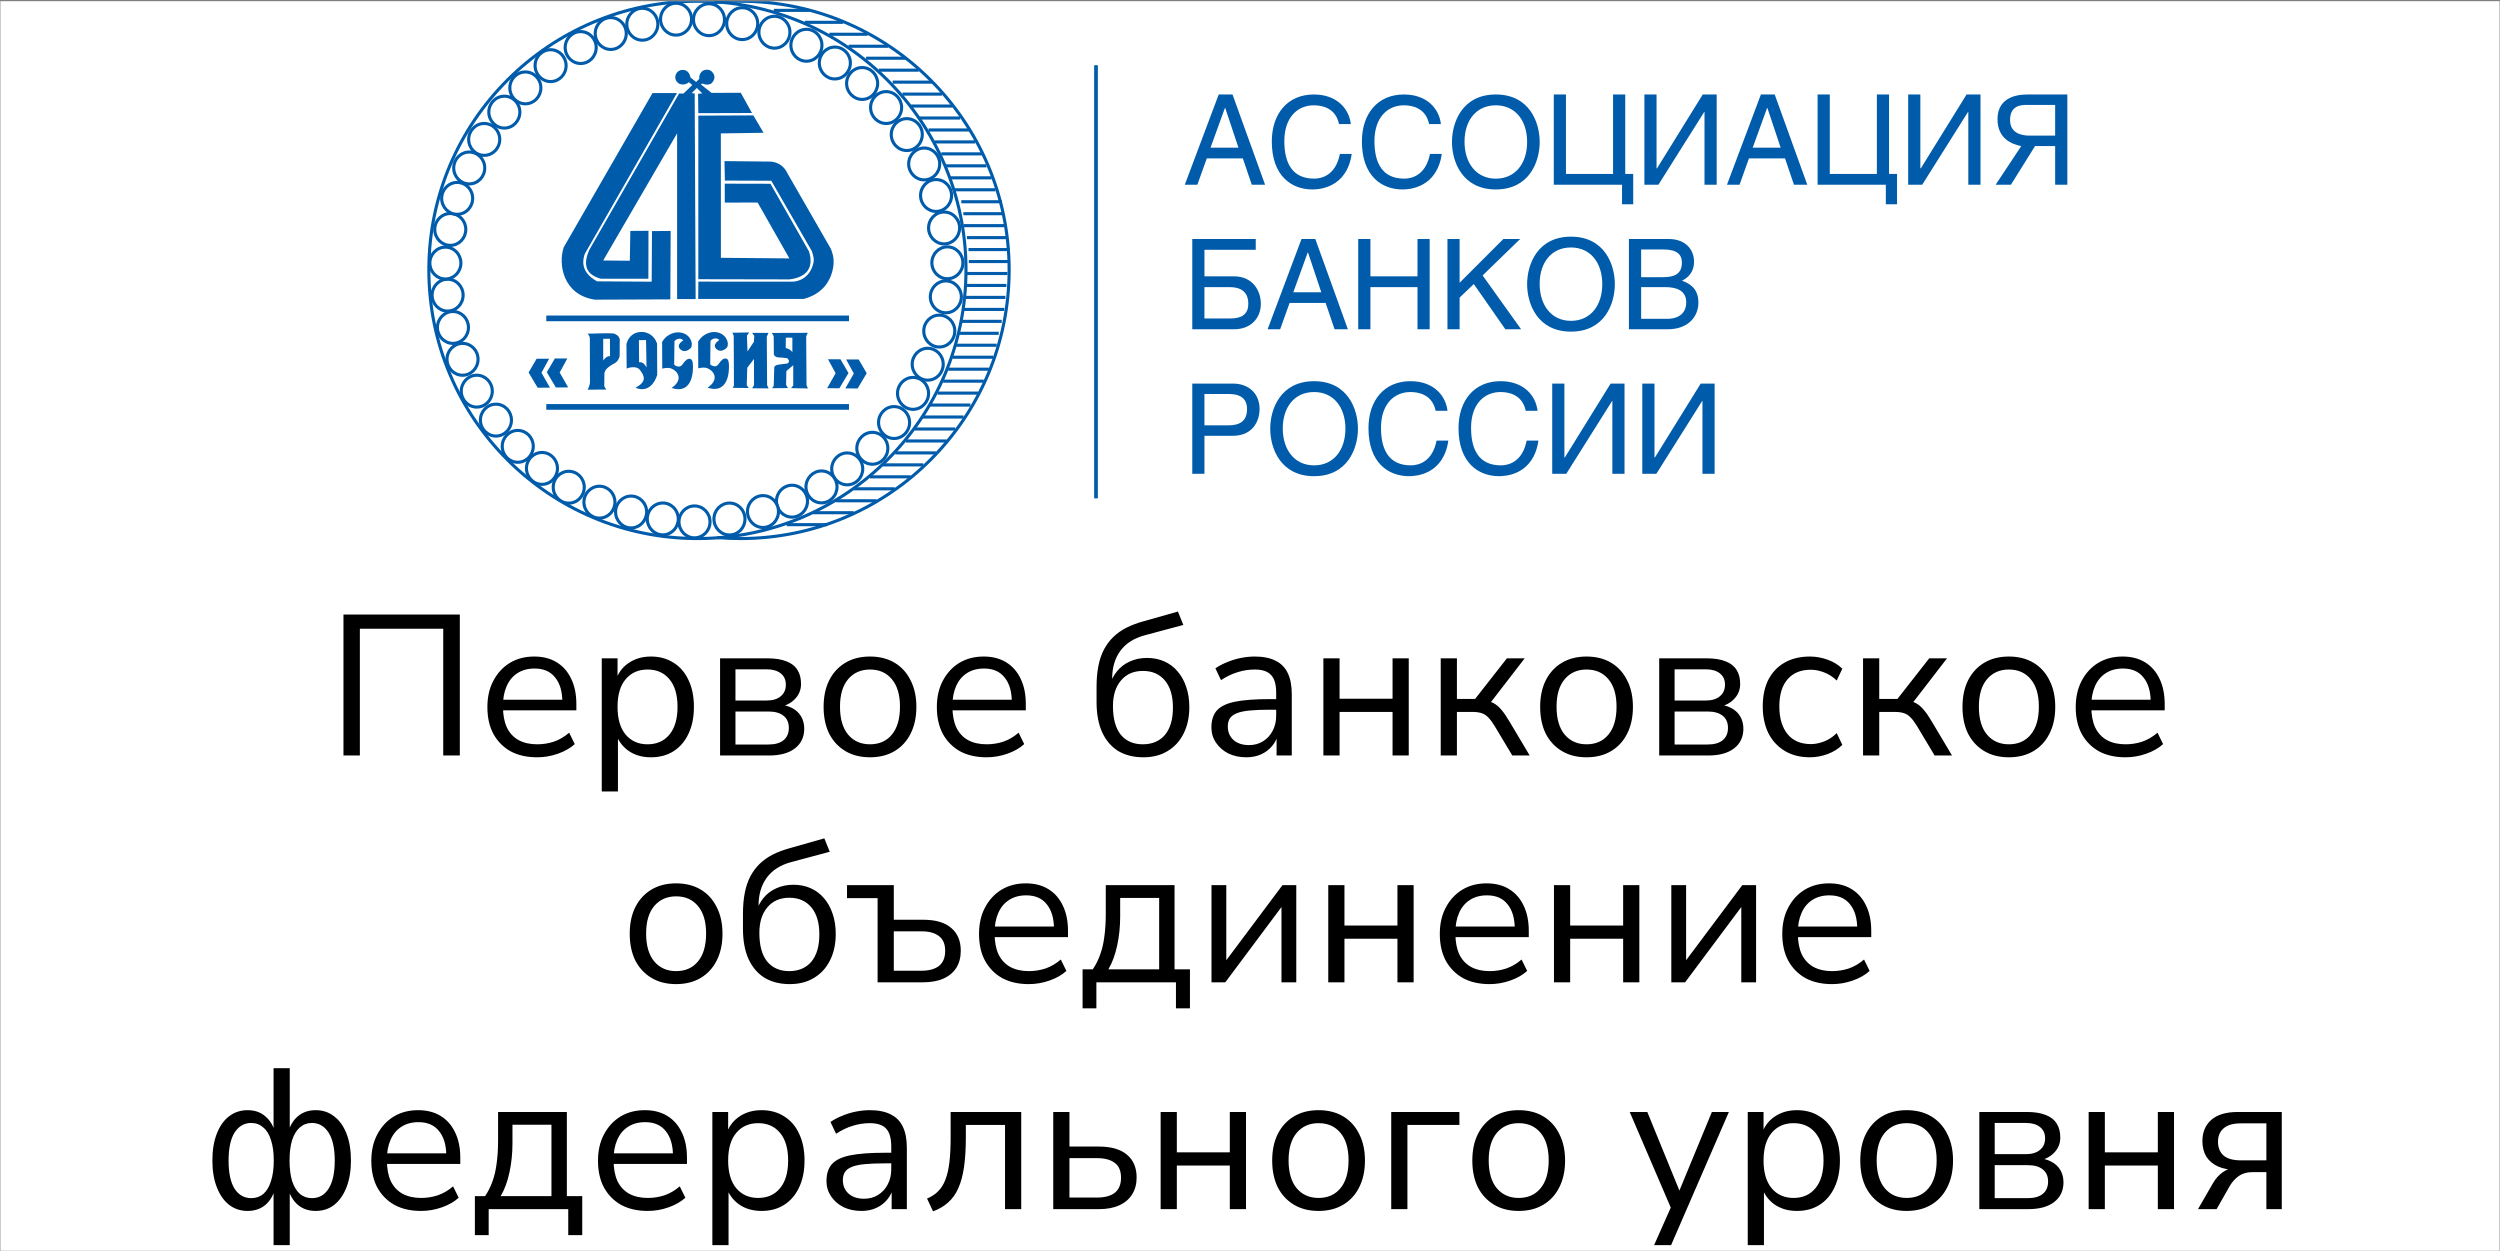 <?xml version="1.0" encoding="UTF-8"?> <svg xmlns="http://www.w3.org/2000/svg" width="1003" height="502" viewBox="0 0 1003 502" fill="none"><rect x="0" y="0" width="1003" height="502" fill="#808080" stroke="none"/><g clip-path="url(#clip0_4975_19660)"><rect width="1002.67" height="501.333" transform="translate(0.16 0.493)" fill="white"></rect><path d="M315.63 210.497H331.94M326.171 205.702H342.486M335.367 200.909H351.685M342.646 196.109H358.957M349.033 191.306H365.346M354.11 186.508H370.423M359.193 181.705H375.503M363.48 176.92H379.804M366.945 172.114H383.247M370.282 167.311H386.592M373.027 162.508H389.337M376.155 157.713H392.484M378.392 152.923H394.702M380.431 148.12H396.752M382.166 143.32H398.476M383.567 138.508H399.877M384.387 133.722H400.697M385.566 128.929H401.879M386.633 124.137H402.951M387.07 119.317H403.375M387.447 114.528H403.763M387.884 109.73H404.195M388.688 104.932H405.006M388.561 100.129H404.871M387.941 95.334H404.254M386.592 90.528H402.897M386.494 85.736H402.813M385.669 80.941H401.982M383.079 76.14H399.4M381.528 71.348H397.846M379.448 66.534H395.767M377.656 61.733H393.969M374.971 56.941H391.281M368.997 47.346H385.213M365.541 42.545H382.12M362.093 37.75H377.95M358.148 32.95H374.05M352.647 28.155H368.604M347.48 23.357H363.29M340.472 18.556H356.274M332.755 13.748H348.052M372.544 52.146H388.843M322.874 8.955H338.175M310.479 4.163H324.718" stroke="#005BAA" stroke-width="1.246" stroke-miterlimit="10"></path><path fill-rule="evenodd" clip-rule="evenodd" d="M279.809 0.492C339.278 0.492 387.554 48.788 387.554 108.286C387.554 167.792 339.278 216.065 279.809 216.065C220.333 216.065 172.057 167.8 172.057 108.286C172.054 48.793 220.333 0.492 279.809 0.492Z" fill="white"></path><path d="M279.809 0.492C339.278 0.492 387.554 48.788 387.554 108.286C387.554 167.792 339.278 216.065 279.809 216.065C220.333 216.065 172.057 167.8 172.057 108.286C172.054 48.793 220.333 0.492 279.809 0.492Z" stroke="#005BAA" stroke-width="1.246" stroke-miterlimit="10"></path><path d="M286.699 0.992C290.163 0.66 293.641 0.493 297.12 0.492C356.594 0.492 404.865 48.788 404.865 108.286C404.865 167.792 356.594 216.063 297.12 216.063C293.998 216.071 290.877 215.939 287.766 215.666" stroke="#005BAA" stroke-width="1.246" stroke-miterlimit="10"></path><path fill-rule="evenodd" clip-rule="evenodd" d="M278.617 202.989C282.095 202.989 284.857 205.857 284.857 209.375C284.857 212.894 282.095 215.783 278.617 215.783C275.196 215.783 272.399 212.894 272.399 209.375C272.399 205.857 275.196 202.989 278.617 202.989Z" fill="white"></path><path d="M278.617 202.989C282.095 202.989 284.857 205.857 284.857 209.375C284.857 212.894 282.095 215.783 278.617 215.783C275.196 215.783 272.399 212.894 272.399 209.375C272.399 205.857 275.196 202.989 278.617 202.989Z" stroke="#005BAA" stroke-width="1.246" stroke-miterlimit="10"></path><path fill-rule="evenodd" clip-rule="evenodd" d="M265.915 201.803C269.369 201.803 272.133 204.667 272.133 208.173C272.133 211.713 269.369 214.586 265.915 214.586C262.489 214.586 259.689 211.713 259.689 208.173C259.689 204.67 262.486 201.803 265.915 201.803Z" fill="white"></path><path d="M265.915 201.803C269.369 201.803 272.133 204.667 272.133 208.173C272.133 211.713 269.369 214.586 265.915 214.586C262.489 214.586 259.689 211.713 259.689 208.173C259.689 204.67 262.486 201.803 265.915 201.803Z" stroke="#005BAA" stroke-width="1.246" stroke-miterlimit="10"></path><path fill-rule="evenodd" clip-rule="evenodd" d="M253.192 199.022C256.654 199.022 259.429 201.887 259.429 205.379C259.429 208.919 256.654 211.806 253.192 211.806C249.771 211.806 246.975 208.919 246.975 205.379C246.975 201.887 249.771 199.022 253.192 199.022Z" fill="white"></path><path d="M253.192 199.022C256.654 199.022 259.429 201.887 259.429 205.379C259.429 208.919 256.654 211.806 253.192 211.806C249.771 211.806 246.975 208.919 246.975 205.379C246.975 201.887 249.771 199.022 253.192 199.022Z" stroke="#005BAA" stroke-width="1.246" stroke-miterlimit="10"></path><path fill-rule="evenodd" clip-rule="evenodd" d="M240.491 195.077C243.95 195.077 246.714 197.944 246.714 201.447C246.714 204.988 243.95 207.86 240.491 207.86C237.061 207.86 234.265 204.988 234.265 201.447C234.265 197.944 237.061 195.077 240.491 195.077Z" fill="white"></path><path d="M240.491 195.077C243.95 195.077 246.714 197.944 246.714 201.447C246.714 204.988 243.95 207.86 240.491 207.86C237.061 207.86 234.265 204.988 234.265 201.447C234.265 197.944 237.061 195.077 240.491 195.077Z" stroke="#005BAA" stroke-width="1.246" stroke-miterlimit="10"></path><path fill-rule="evenodd" clip-rule="evenodd" d="M228.18 189.084C231.631 189.084 234.403 191.957 234.403 195.462C234.403 198.989 231.634 201.862 228.18 201.862C224.751 201.862 221.954 198.989 221.954 195.462C221.954 191.954 224.751 189.084 228.18 189.084Z" fill="white"></path><path d="M228.18 189.084C231.631 189.084 234.403 191.957 234.403 195.462C234.403 198.989 231.634 201.862 228.18 201.862C224.751 201.862 221.954 198.989 221.954 195.462C221.954 191.954 224.751 189.084 228.18 189.084Z" stroke="#005BAA" stroke-width="1.246" stroke-miterlimit="10"></path><path fill-rule="evenodd" clip-rule="evenodd" d="M217.441 181.536C220.897 181.536 223.659 184.409 223.659 187.914C223.659 191.433 220.897 194.322 217.441 194.322C214.009 194.322 211.215 191.433 211.215 187.914C211.215 184.406 214.006 181.536 217.441 181.536Z" fill="white"></path><path d="M217.441 181.536C220.897 181.536 223.659 184.409 223.659 187.914C223.659 191.433 220.897 194.322 217.441 194.322C214.009 194.322 211.215 191.433 211.215 187.914C211.215 184.406 214.006 181.536 217.441 181.536Z" stroke="#005BAA" stroke-width="1.246" stroke-miterlimit="10"></path><path fill-rule="evenodd" clip-rule="evenodd" d="M207.722 172.688C211.181 172.688 213.948 175.555 213.948 179.044C213.948 182.584 211.181 185.46 207.722 185.46C204.293 185.46 201.496 182.584 201.496 179.044C201.496 175.555 204.293 172.688 207.722 172.688Z" fill="white"></path><path d="M207.722 172.688C211.181 172.688 213.948 175.555 213.948 179.044C213.948 182.584 211.181 185.46 207.722 185.46C204.293 185.46 201.496 182.584 201.496 179.044C201.496 175.555 204.293 172.688 207.722 172.688Z" stroke="#005BAA" stroke-width="1.246" stroke-miterlimit="10"></path><path fill-rule="evenodd" clip-rule="evenodd" d="M198.966 162.157C202.433 162.157 205.195 165.03 205.195 168.549C205.195 172.06 202.433 174.94 198.966 174.94C195.537 174.94 192.74 172.062 192.74 168.549C192.74 165.03 195.537 162.157 198.966 162.157Z" fill="white"></path><path d="M198.966 162.157C202.433 162.157 205.195 165.03 205.195 168.549C205.195 172.06 202.433 174.94 198.966 174.94C195.537 174.94 192.74 172.062 192.74 168.549C192.74 165.03 195.537 162.157 198.966 162.157Z" stroke="#005BAA" stroke-width="1.246" stroke-miterlimit="10"></path><path fill-rule="evenodd" clip-rule="evenodd" d="M191.283 150.535C194.742 150.535 197.509 153.421 197.509 156.927C197.509 160.454 194.739 163.318 191.283 163.318C187.853 163.318 185.057 160.454 185.057 156.927C185.057 153.424 187.853 150.535 191.283 150.535Z" fill="white"></path><path d="M191.283 150.535C194.742 150.535 197.509 153.421 197.509 156.927C197.509 160.454 194.739 163.318 191.283 163.318C187.853 163.318 185.057 160.454 185.057 156.927C185.057 153.424 187.853 150.535 191.283 150.535Z" stroke="#005BAA" stroke-width="1.246" stroke-miterlimit="10"></path><path fill-rule="evenodd" clip-rule="evenodd" d="M185.568 137.766C189.027 137.766 191.791 140.622 191.791 144.144C191.791 147.668 189.027 150.549 185.568 150.549C182.136 150.549 179.339 147.671 179.339 144.141C179.339 140.622 182.136 137.766 185.568 137.766Z" fill="white"></path><path d="M185.568 137.766C189.027 137.766 191.791 140.622 191.791 144.144C191.791 147.668 189.027 150.549 185.568 150.549C182.136 150.549 179.339 147.671 179.339 144.141C179.339 140.622 182.136 137.766 185.568 137.766Z" stroke="#005BAA" stroke-width="1.246" stroke-miterlimit="10"></path><path fill-rule="evenodd" clip-rule="evenodd" d="M181.717 124.979C185.184 124.979 187.945 127.873 187.945 131.37C187.945 134.903 185.184 137.77 181.717 137.77C178.298 137.77 175.499 134.903 175.499 131.37C175.499 127.867 178.298 124.979 181.717 124.979Z" fill="white"></path><path d="M181.717 124.979C185.184 124.979 187.945 127.873 187.945 131.37C187.945 134.903 185.184 137.77 181.717 137.77C178.298 137.77 175.499 134.903 175.499 131.37C175.499 127.867 178.298 124.979 181.717 124.979Z" stroke="#005BAA" stroke-width="1.246" stroke-miterlimit="10"></path><path fill-rule="evenodd" clip-rule="evenodd" d="M179.572 112.019C183.026 112.019 185.801 114.894 185.801 118.399C185.801 121.924 183.026 124.804 179.572 124.804C176.146 124.804 173.354 121.924 173.354 118.397C173.36 114.894 176.146 112.019 179.572 112.019Z" fill="white"></path><path d="M179.572 112.019C183.026 112.019 185.801 114.894 185.801 118.399C185.801 121.924 183.026 124.804 179.572 124.804C176.146 124.804 173.354 121.924 173.354 118.397C173.36 114.894 176.146 112.019 179.572 112.019Z" stroke="#005BAA" stroke-width="1.246" stroke-miterlimit="10"></path><path fill-rule="evenodd" clip-rule="evenodd" d="M178.683 99.151C182.145 99.151 184.909 102.029 184.909 105.529C184.909 109.059 182.145 111.937 178.683 111.937C175.257 111.937 172.46 109.059 172.46 105.529C172.46 102.032 175.257 99.151 178.683 99.151Z" fill="white"></path><path d="M178.683 99.151C182.145 99.151 184.909 102.029 184.909 105.529C184.909 109.059 182.145 111.937 178.683 111.937C175.257 111.937 172.46 109.059 172.46 105.529C172.46 102.032 175.257 99.151 178.683 99.151Z" stroke="#005BAA" stroke-width="1.246" stroke-miterlimit="10"></path><path fill-rule="evenodd" clip-rule="evenodd" d="M180.65 85.664C184.117 85.664 186.878 88.531 186.878 92.037C186.878 95.569 184.117 98.445 180.65 98.445C177.218 98.445 174.421 95.569 174.421 92.037C174.426 88.531 177.218 85.664 180.65 85.664Z" fill="white"></path><path d="M180.65 85.664C184.117 85.664 186.878 88.531 186.878 92.037C186.878 95.569 184.117 98.445 180.65 98.445C177.218 98.445 174.421 95.569 174.421 92.037C174.426 88.531 177.218 85.664 180.65 85.664Z" stroke="#005BAA" stroke-width="1.246" stroke-miterlimit="10"></path><path fill-rule="evenodd" clip-rule="evenodd" d="M183.418 73.191C186.878 73.191 189.631 76.07 189.631 79.564C189.631 83.094 186.878 85.977 183.418 85.977C179.986 85.977 177.192 83.094 177.192 79.564C177.192 76.067 179.986 73.191 183.418 73.191Z" fill="white"></path><path d="M183.418 73.191C186.878 73.191 189.631 76.07 189.631 79.564C189.631 83.094 186.878 85.977 183.418 85.977C179.986 85.977 177.192 83.094 177.192 79.564C177.192 76.067 179.986 73.191 183.418 73.191Z" stroke="#005BAA" stroke-width="1.246" stroke-miterlimit="10"></path><path fill-rule="evenodd" clip-rule="evenodd" d="M188.26 60.999C191.714 60.999 194.483 63.877 194.483 67.388C194.483 70.915 191.714 73.79 188.26 73.79C184.831 73.79 182.034 70.912 182.034 67.388C182.034 63.877 184.831 60.999 188.26 60.999Z" fill="white"></path><path d="M188.26 60.999C191.714 60.999 194.483 63.877 194.483 67.388C194.483 70.915 191.714 73.79 188.26 73.79C184.831 73.79 182.034 70.912 182.034 67.388C182.034 63.877 184.831 60.999 188.26 60.999Z" stroke="#005BAA" stroke-width="1.246" stroke-miterlimit="10"></path><path fill-rule="evenodd" clip-rule="evenodd" d="M194.261 49.543C197.723 49.543 200.498 52.416 200.498 55.926C200.498 59.459 197.723 62.329 194.264 62.329C190.829 62.329 188.032 59.459 188.032 55.926C188.032 52.416 190.829 49.543 194.264 49.543H194.261Z" fill="white"></path><path d="M194.261 49.543C197.723 49.543 200.498 52.416 200.498 55.926C200.498 59.459 197.723 62.329 194.264 62.329C190.829 62.329 188.032 59.459 188.032 55.926C188.032 52.416 190.829 49.543 194.264 49.543H194.261Z" stroke="#005BAA" stroke-width="1.246" stroke-miterlimit="10"></path><path fill-rule="evenodd" clip-rule="evenodd" d="M202.351 38.592C205.805 38.592 208.569 41.462 208.569 44.972C208.569 48.5 205.805 51.38 202.351 51.38C198.922 51.38 196.117 48.5 196.117 44.972C196.117 41.462 198.922 38.592 202.354 38.592H202.351Z" fill="white"></path><path d="M202.351 38.592C205.805 38.592 208.569 41.462 208.569 44.972C208.569 48.5 205.805 51.38 202.351 51.38C198.922 51.38 196.117 48.5 196.117 44.972C196.117 41.462 198.922 38.592 202.354 38.592H202.351Z" stroke="#005BAA" stroke-width="1.246" stroke-miterlimit="10"></path><path fill-rule="evenodd" clip-rule="evenodd" d="M210.771 28.873C214.23 28.873 216.997 31.751 216.997 35.246C216.997 38.778 214.23 41.654 210.771 41.654C207.339 41.654 204.545 38.778 204.545 35.246C204.545 31.751 207.339 28.873 210.771 28.873Z" fill="white"></path><path d="M210.771 28.873C214.23 28.873 216.997 31.751 216.997 35.246C216.997 38.778 214.23 41.654 210.771 41.654C207.339 41.654 204.545 38.778 204.545 35.246C204.545 31.751 207.339 28.873 210.771 28.873Z" stroke="#005BAA" stroke-width="1.246" stroke-miterlimit="10"></path><path fill-rule="evenodd" clip-rule="evenodd" d="M220.894 19.952C224.353 19.952 227.117 22.819 227.117 26.322C227.117 29.852 224.353 32.724 220.894 32.724C217.464 32.724 214.676 29.852 214.676 26.322C214.676 22.819 217.464 19.952 220.894 19.952Z" fill="white"></path><path d="M220.894 19.952C224.353 19.952 227.117 22.819 227.117 26.322C227.117 29.852 224.353 32.724 220.894 32.724C217.464 32.724 214.676 29.852 214.676 26.322C214.676 22.819 217.464 19.952 220.894 19.952Z" stroke="#005BAA" stroke-width="1.246" stroke-miterlimit="10"></path><path fill-rule="evenodd" clip-rule="evenodd" d="M232.96 12.683C236.427 12.683 239.196 15.561 239.196 19.058C239.196 22.59 236.427 25.471 232.96 25.471C229.539 25.471 226.75 22.593 226.75 19.058C226.75 15.561 229.539 12.683 232.96 12.683Z" fill="white"></path><path d="M232.96 12.683C236.427 12.683 239.196 15.561 239.196 19.058C239.196 22.59 236.427 25.471 232.96 25.471C229.539 25.471 226.75 22.593 226.75 19.058C226.75 15.561 229.539 12.683 232.96 12.683Z" stroke="#005BAA" stroke-width="1.246" stroke-miterlimit="10"></path><path fill-rule="evenodd" clip-rule="evenodd" d="M245.03 7.058C248.483 7.058 251.256 9.928 251.256 13.428C251.256 16.96 248.483 19.835 245.03 19.835C241.598 19.835 238.804 16.96 238.804 13.428C238.804 9.93 241.6 7.058 245.03 7.058Z" fill="white"></path><path d="M245.03 7.058C248.483 7.058 251.256 9.928 251.256 13.428C251.256 16.96 248.483 19.835 245.03 19.835C241.598 19.835 238.804 16.96 238.804 13.428C238.804 9.93 241.6 7.058 245.03 7.058Z" stroke="#005BAA" stroke-width="1.246" stroke-miterlimit="10"></path><path fill-rule="evenodd" clip-rule="evenodd" d="M257.709 3.321C261.166 3.321 263.927 6.194 263.927 9.707C263.927 13.232 261.166 16.115 257.709 16.115C254.277 16.115 251.473 13.232 251.473 9.707C251.473 6.199 254.277 3.321 257.709 3.321Z" fill="white"></path><path d="M257.709 3.321C261.166 3.321 263.927 6.194 263.927 9.707C263.927 13.232 261.166 16.115 257.709 16.115C254.277 16.115 251.473 13.232 251.473 9.707C251.473 6.199 254.277 3.321 257.709 3.321Z" stroke="#005BAA" stroke-width="1.246" stroke-miterlimit="10"></path><path fill-rule="evenodd" clip-rule="evenodd" d="M271.225 1.299C274.692 1.299 277.453 4.177 277.453 7.68C277.453 11.215 274.692 14.082 271.225 14.082C267.803 14.082 265.007 11.215 265.007 7.68C265.01 4.177 267.803 1.299 271.225 1.299Z" fill="white"></path><path d="M271.225 1.299C274.692 1.299 277.453 4.177 277.453 7.68C277.453 11.215 274.692 14.082 271.225 14.082C267.803 14.082 265.007 11.215 265.007 7.68C265.01 4.177 267.803 1.299 271.225 1.299Z" stroke="#005BAA" stroke-width="1.246" stroke-miterlimit="10"></path><path fill-rule="evenodd" clip-rule="evenodd" d="M284.45 1.51C287.912 1.51 290.668 4.382 290.668 7.882C290.668 11.409 287.912 14.296 284.45 14.296C281.013 14.296 278.222 11.409 278.222 7.882C278.222 4.38 281.013 1.51 284.45 1.51Z" fill="white"></path><path d="M284.45 1.51C287.912 1.51 290.668 4.382 290.668 7.882C290.668 11.409 287.912 14.296 284.45 14.296C281.013 14.296 278.222 11.409 278.222 7.882C278.222 4.38 281.013 1.51 284.45 1.51Z" stroke="#005BAA" stroke-width="1.246" stroke-miterlimit="10"></path><path fill-rule="evenodd" clip-rule="evenodd" d="M297.781 3.094C301.24 3.094 303.998 5.958 303.998 9.469C303.998 12.999 301.24 15.879 297.781 15.879C294.349 15.879 291.555 13.001 291.555 9.472C291.56 5.958 294.349 3.091 297.781 3.091V3.094Z" fill="white"></path><path d="M297.781 3.094C301.24 3.094 303.998 5.958 303.998 9.469C303.998 12.999 301.24 15.879 297.781 15.879C294.349 15.879 291.555 13.001 291.555 9.472C291.56 5.958 294.349 3.091 297.781 3.091V3.094Z" stroke="#005BAA" stroke-width="1.246" stroke-miterlimit="10"></path><path fill-rule="evenodd" clip-rule="evenodd" d="M310.706 6.533C314.165 6.533 316.921 9.406 316.921 12.909C316.921 16.441 314.165 19.316 310.703 19.316C307.274 19.316 304.469 16.441 304.469 12.909C304.474 9.406 307.274 6.533 310.706 6.533Z" fill="white"></path><path d="M310.706 6.533C314.165 6.533 316.921 9.406 316.921 12.909C316.921 16.441 314.165 19.316 310.703 19.316C307.274 19.316 304.469 16.441 304.469 12.909C304.474 9.406 307.274 6.533 310.706 6.533Z" stroke="#005BAA" stroke-width="1.246" stroke-miterlimit="10"></path><path fill-rule="evenodd" clip-rule="evenodd" d="M323.539 11.762C326.995 11.762 329.756 14.64 329.756 18.148C329.756 21.675 326.995 24.556 323.539 24.556C320.098 24.556 317.302 21.675 317.302 18.148C317.302 14.64 320.098 11.762 323.539 11.762Z" fill="white"></path><path d="M323.539 11.762C326.995 11.762 329.756 14.64 329.756 18.148C329.756 21.675 326.995 24.556 323.539 24.556C320.098 24.556 317.302 21.675 317.302 18.148C317.302 14.64 320.098 11.762 323.539 11.762Z" stroke="#005BAA" stroke-width="1.246" stroke-miterlimit="10"></path><path fill-rule="evenodd" clip-rule="evenodd" d="M334.93 18.887C338.398 18.887 341.164 21.759 341.164 25.267C341.164 28.794 338.398 31.675 334.93 31.675C331.509 31.675 328.707 28.794 328.707 25.267C328.707 21.759 331.509 18.887 334.93 18.887Z" fill="white"></path><path d="M334.93 18.887C338.398 18.887 341.164 21.759 341.164 25.267C341.164 28.794 338.398 31.675 334.93 31.675C331.509 31.675 328.707 28.794 328.707 25.267C328.707 21.759 331.509 18.887 334.93 18.887Z" stroke="#005BAA" stroke-width="1.246" stroke-miterlimit="10"></path><path fill-rule="evenodd" clip-rule="evenodd" d="M345.895 27.101C349.354 27.101 352.118 29.973 352.118 33.473C352.118 37.003 349.354 39.886 345.895 39.886C342.455 39.886 339.658 37.003 339.658 33.473C339.658 29.971 342.458 27.101 345.895 27.101Z" fill="white"></path><path d="M345.895 27.101C349.354 27.101 352.118 29.973 352.118 33.473C352.118 37.003 349.354 39.886 345.895 39.886C342.455 39.886 339.658 37.003 339.658 33.473C339.658 29.971 342.458 27.101 345.895 27.101Z" stroke="#005BAA" stroke-width="1.246" stroke-miterlimit="10"></path><path fill-rule="evenodd" clip-rule="evenodd" d="M355.517 36.756C358.976 36.756 361.735 39.634 361.735 43.134C361.735 46.661 358.976 49.536 355.517 49.536C352.077 49.536 349.28 46.658 349.28 43.134C349.28 39.631 352.08 36.756 355.517 36.756Z" fill="white"></path><path d="M355.517 36.756C358.976 36.756 361.735 39.634 361.735 43.134C361.735 46.661 358.976 49.536 355.517 49.536C352.077 49.536 349.28 46.658 349.28 43.134C349.28 39.631 352.08 36.756 355.517 36.756Z" stroke="#005BAA" stroke-width="1.246" stroke-miterlimit="10"></path><path fill-rule="evenodd" clip-rule="evenodd" d="M363.797 47.605C367.262 47.605 370.026 50.474 370.026 53.974C370.026 57.51 367.262 60.385 363.797 60.385C360.368 60.385 357.571 57.507 357.571 53.977C357.571 50.474 360.368 47.605 363.797 47.605Z" fill="white"></path><path d="M363.797 47.605C367.262 47.605 370.026 50.474 370.026 53.974C370.026 57.51 367.262 60.385 363.797 60.385C360.368 60.385 357.571 57.507 357.571 53.977C357.571 50.474 360.368 47.605 363.797 47.605Z" stroke="#005BAA" stroke-width="1.246" stroke-miterlimit="10"></path><path fill-rule="evenodd" clip-rule="evenodd" d="M370.776 59.388C374.244 59.388 377.011 62.252 377.011 65.76C377.011 69.293 374.241 72.168 370.776 72.168C367.355 72.168 364.559 69.293 364.559 65.76C364.559 62.252 367.355 59.388 370.776 59.388Z" fill="white"></path><path d="M370.776 59.388C374.244 59.388 377.011 62.252 377.011 65.76C377.011 69.293 374.241 72.168 370.776 72.168C367.355 72.168 364.559 69.293 364.559 65.76C364.559 62.252 367.355 59.388 370.776 59.388Z" stroke="#005BAA" stroke-width="1.246" stroke-miterlimit="10"></path><path fill-rule="evenodd" clip-rule="evenodd" d="M375.555 72.04C379.011 72.04 381.767 74.918 381.767 78.421C381.767 81.951 379.014 84.82 375.552 84.82C372.12 84.82 369.326 81.953 369.326 78.418C369.326 74.915 372.126 72.04 375.555 72.04Z" fill="white"></path><path d="M375.555 72.04C379.011 72.04 381.767 74.918 381.767 78.421C381.767 81.951 379.014 84.82 375.552 84.82C372.12 84.82 369.326 81.953 369.326 78.418C369.326 74.915 372.126 72.04 375.555 72.04Z" stroke="#005BAA" stroke-width="1.246" stroke-miterlimit="10"></path><path fill-rule="evenodd" clip-rule="evenodd" d="M378.777 85.064C382.234 85.064 385.001 87.942 385.001 91.436C385.001 94.971 382.231 97.849 378.777 97.849C375.345 97.849 372.549 94.971 372.549 91.436C372.549 87.939 375.345 85.064 378.777 85.064Z" fill="white"></path><path d="M378.777 85.064C382.234 85.064 385.001 87.942 385.001 91.436C385.001 94.971 382.231 97.849 378.777 97.849C375.345 97.849 372.549 94.971 372.549 91.436C372.549 87.939 375.345 85.064 378.777 85.064Z" stroke="#005BAA" stroke-width="1.246" stroke-miterlimit="10"></path><path fill-rule="evenodd" clip-rule="evenodd" d="M380.085 99.041C383.552 99.041 386.314 101.919 386.314 105.43C386.314 108.949 383.552 111.827 380.085 111.827C376.656 111.827 373.867 108.949 373.867 105.43C373.867 101.916 376.656 99.041 380.085 99.041Z" fill="white"></path><path d="M380.085 99.041C383.552 99.041 386.314 101.919 386.314 105.43C386.314 108.949 383.552 111.827 380.085 111.827C376.656 111.827 373.867 108.949 373.867 105.43C373.867 101.916 376.656 99.041 380.085 99.041Z" stroke="#005BAA" stroke-width="1.246" stroke-miterlimit="10"></path><path fill-rule="evenodd" clip-rule="evenodd" d="M379.465 112.705C382.929 112.705 385.694 115.578 385.694 119.083C385.694 122.607 382.929 125.488 379.465 125.488C376.038 125.488 373.247 122.61 373.247 119.08C373.247 115.578 376.038 112.705 379.465 112.705Z" fill="white"></path><path d="M379.465 112.705C382.929 112.705 385.694 115.578 385.694 119.083C385.694 122.607 382.929 125.488 379.465 125.488C376.038 125.488 373.247 122.61 373.247 119.08C373.247 115.578 376.038 112.705 379.465 112.705Z" stroke="#005BAA" stroke-width="1.246" stroke-miterlimit="10"></path><path fill-rule="evenodd" clip-rule="evenodd" d="M376.838 126.429C380.306 126.429 383.064 129.296 383.064 132.809C383.064 136.334 380.306 139.215 376.838 139.215C373.406 139.215 370.615 136.334 370.615 132.807C370.615 129.296 373.404 126.429 376.838 126.429Z" fill="white"></path><path d="M376.838 126.429C380.306 126.429 383.064 129.296 383.064 132.809C383.064 136.334 380.306 139.215 376.838 139.215C373.406 139.215 370.615 136.334 370.615 132.807C370.615 129.296 373.404 126.429 376.838 126.429Z" stroke="#005BAA" stroke-width="1.246" stroke-miterlimit="10"></path><path fill-rule="evenodd" clip-rule="evenodd" d="M372.187 139.734C375.657 139.734 378.421 142.621 378.421 146.126C378.421 149.653 375.657 152.518 372.187 152.518C368.765 152.518 365.969 149.653 365.969 146.126C365.969 142.618 368.765 139.734 372.187 139.734Z" fill="white"></path><path d="M372.187 139.734C375.657 139.734 378.421 142.621 378.421 146.126C378.421 149.653 375.657 152.518 372.187 152.518C368.765 152.518 365.969 149.653 365.969 146.126C365.969 142.618 368.765 139.734 372.187 139.734Z" stroke="#005BAA" stroke-width="1.246" stroke-miterlimit="10"></path><path fill-rule="evenodd" clip-rule="evenodd" d="M366.303 151.425C369.776 151.425 372.542 154.3 372.542 157.806C372.542 161.33 369.773 164.224 366.303 164.224C362.876 164.224 360.085 161.33 360.085 157.803C360.085 154.3 362.876 151.425 366.303 151.425Z" fill="white"></path><path d="M366.303 151.425C369.776 151.425 372.542 154.3 372.542 157.806C372.542 161.33 369.773 164.224 366.303 164.224C362.876 164.224 360.085 161.33 360.085 157.803C360.085 154.3 362.876 151.425 366.303 151.425Z" stroke="#005BAA" stroke-width="1.246" stroke-miterlimit="10"></path><path fill-rule="evenodd" clip-rule="evenodd" d="M358.704 163.127C362.161 163.127 364.927 166.005 364.927 169.513C364.927 173.037 362.158 175.918 358.704 175.918C355.275 175.918 352.476 173.04 352.476 169.51C352.478 166.008 355.275 163.127 358.704 163.127Z" fill="white"></path><path d="M358.704 163.127C362.161 163.127 364.927 166.005 364.927 169.513C364.927 173.037 362.158 175.918 358.704 175.918C355.275 175.918 352.476 173.04 352.476 169.51C352.478 166.008 355.275 163.127 358.704 163.127Z" stroke="#005BAA" stroke-width="1.246" stroke-miterlimit="10"></path><path fill-rule="evenodd" clip-rule="evenodd" d="M349.986 173.457C353.442 173.457 356.203 176.33 356.203 179.838C356.203 183.362 353.442 186.243 349.986 186.243C346.562 186.243 343.757 183.362 343.757 179.835C343.76 176.332 346.559 173.457 349.986 173.457Z" fill="white"></path><path d="M349.986 173.457C353.442 173.457 356.203 176.33 356.203 179.838C356.203 183.362 353.442 186.243 349.986 186.243C346.562 186.243 343.757 183.362 343.757 179.835C343.76 176.332 346.559 173.457 349.986 173.457Z" stroke="#005BAA" stroke-width="1.246" stroke-miterlimit="10"></path><path fill-rule="evenodd" clip-rule="evenodd" d="M339.897 181.72C343.373 181.72 346.132 184.601 346.132 188.092C346.132 191.633 343.373 194.506 339.897 194.506C336.476 194.506 333.68 191.633 333.68 188.092C333.685 184.601 336.476 181.72 339.897 181.72Z" fill="white"></path><path d="M339.897 181.72C343.373 181.72 346.132 184.601 346.132 188.092C346.132 191.633 343.373 194.506 339.897 194.506C336.476 194.506 333.68 191.633 333.68 188.092C333.685 184.601 336.476 181.72 339.897 181.72Z" stroke="#005BAA" stroke-width="1.246" stroke-miterlimit="10"></path><path fill-rule="evenodd" clip-rule="evenodd" d="M329.581 188.948C333.041 188.948 335.81 191.845 335.81 195.334C335.81 198.867 333.041 201.748 329.581 201.748C326.152 201.748 323.355 198.87 323.355 195.334C323.358 191.84 326.152 188.948 329.581 188.948Z" fill="white"></path><path d="M329.581 188.948C333.041 188.948 335.81 191.845 335.81 195.334C335.81 198.867 333.041 201.748 329.581 201.748C326.152 201.748 323.355 198.87 323.355 195.334C323.358 191.84 326.152 188.948 329.581 188.948Z" stroke="#005BAA" stroke-width="1.246" stroke-miterlimit="10"></path><path fill-rule="evenodd" clip-rule="evenodd" d="M317.743 194.681C321.197 194.681 323.972 197.548 323.972 201.051C323.972 204.591 321.197 207.464 317.743 207.464C314.317 207.464 311.515 204.591 311.515 201.051C311.515 197.548 314.317 194.681 317.743 194.681Z" fill="white"></path><path d="M317.743 194.681C321.197 194.681 323.972 197.548 323.972 201.051C323.972 204.591 321.197 207.464 317.743 207.464C314.317 207.464 311.515 204.591 311.515 201.051C311.515 197.548 314.317 194.681 317.743 194.681Z" stroke="#005BAA" stroke-width="1.246" stroke-miterlimit="10"></path><path fill-rule="evenodd" clip-rule="evenodd" d="M306.114 198.841C309.576 198.841 312.323 201.713 312.323 205.219C312.323 208.743 309.573 211.626 306.114 211.626C302.684 211.626 299.888 208.743 299.888 205.219C299.888 201.713 302.684 198.841 306.114 198.841Z" fill="white"></path><path d="M306.114 198.841C309.576 198.841 312.323 201.713 312.323 205.219C312.323 208.743 309.573 211.626 306.114 211.626C302.684 211.626 299.888 208.743 299.888 205.219C299.888 201.713 302.684 198.841 306.114 198.841Z" stroke="#005BAA" stroke-width="1.246" stroke-miterlimit="10"></path><path fill-rule="evenodd" clip-rule="evenodd" d="M292.669 201.829C296.131 201.829 298.887 204.718 298.887 208.215C298.887 211.748 296.131 214.629 292.669 214.629C289.237 214.629 286.44 211.75 286.44 208.215C286.44 204.718 289.237 201.829 292.669 201.829Z" fill="white"></path><path d="M292.669 201.829C296.131 201.829 298.887 204.718 298.887 208.215C298.887 211.748 296.131 214.629 292.669 214.629C289.237 214.629 286.44 211.75 286.44 208.215C286.44 204.718 289.237 201.829 292.669 201.829Z" stroke="#005BAA" stroke-width="1.246" stroke-miterlimit="10"></path><path d="M219.178 163.256H340.61M219.178 127.735H340.61" stroke="#005BAA" stroke-width="2.281" stroke-miterlimit="10"></path><path d="M439.716 26.176V199.957" stroke="#005BAA" stroke-width="1.482" stroke-miterlimit="10"></path><path fill-rule="evenodd" clip-rule="evenodd" d="M527.101 37.905C536.428 37.905 541.256 43.691 541.953 49.776H537.218C535.88 43.395 530.593 42.25 527.101 42.25C520.566 42.25 515.277 47.083 515.277 56.613C515.277 65.139 518.266 71.671 527.253 71.671C530.449 71.671 535.926 70.173 537.571 61.747H542.315C540.305 75.416 529.241 76.008 526.501 76.008C518.266 76.008 510.248 70.678 510.248 56.762C510.248 45.635 516.58 37.905 527.101 37.905ZM502.214 74.112L498.627 63.542H484.163L480.373 74.112H475.339L488.947 37.911H494.484L507.552 74.112H502.214ZM491.443 43.295L485.662 59.252H496.878L491.546 43.295H491.443ZM578.095 49.776C577.4 43.691 572.567 37.905 563.241 37.905C552.725 37.905 546.395 45.635 546.395 56.762C546.395 70.678 554.416 76.008 562.643 76.008C565.388 76.008 576.447 75.416 578.448 61.747H573.708C572.065 70.173 566.588 71.671 563.395 71.671C554.416 71.671 551.427 65.141 551.427 56.61C551.427 47.08 556.705 42.25 563.246 42.25C566.735 42.25 572.024 43.395 573.366 49.776H578.095ZM600.127 71.677C608.003 71.677 612.687 65.492 612.687 56.958C612.687 48.432 608.003 42.25 600.127 42.25C592.25 42.25 587.566 48.334 587.566 56.857C587.566 65.394 592.25 71.677 600.127 71.677ZM600.124 37.905C613.637 37.905 617.726 49.13 617.726 56.958C617.726 64.791 613.64 76.008 600.124 76.008C586.621 76.008 582.532 64.794 582.532 56.958C582.532 49.13 586.624 37.905 600.124 37.905ZM628.267 37.905H623.382V74.112H650.76V81.946H655.242V69.782H652.047V37.905H647.165V69.776H628.267V37.905ZM659.731 37.905H664.607V67.528H664.803L683.144 37.905H688.734V74.112H683.847V44.886H683.755L665.354 74.112H659.731V37.905ZM716.153 63.542L719.737 74.112H725.077L712.012 37.911H706.473L692.862 74.112H697.901L701.686 63.542H716.153ZM703.182 59.252L708.968 43.295H709.071L714.404 59.252H703.182ZM729.218 37.905H734.111V69.776H752.998V37.905H757.891V69.776H761.086V81.946H756.593V74.115H729.218V37.905ZM770.443 37.905H765.561V74.112H771.19L789.585 44.886H789.686V74.112H794.578V37.905H788.988L770.644 67.528H770.443V37.905ZM829.414 74.112H824.527V58.609H816.452L806.783 74.112H800.655L810.921 58.609C807.234 57.908 801.396 55.663 801.396 47.829C801.396 40.2 807.326 37.905 813.308 37.905H829.414V74.112ZM814.261 54.414H824.527V42.095H812.958C810.522 42.095 806.433 42.543 806.433 48.131C806.433 53.214 810.666 54.414 814.261 54.414ZM503.805 100.233V95.888H478.342V132.106H495.141C501.665 132.106 505.849 127.762 505.849 121.919C505.849 116.896 502.863 110.863 494.98 110.863H483.226V100.23L503.805 100.233ZM483.221 115.188H493.332C497.723 115.188 500.815 116.996 500.815 121.881C500.815 126.415 497.723 127.762 493.685 127.762H483.221V115.188ZM535.429 132.106L531.842 121.531H517.386L513.599 132.106H508.565L522.165 95.891H527.707L540.767 132.106H535.429ZM524.658 101.289L518.872 117.246H530.093L524.772 101.289H524.658ZM549.811 95.886H544.916V132.106H549.811V115.191H568.698V132.106H573.586V95.886H568.698V110.863H549.811V95.888V95.886ZM580.721 95.886H585.598V113.445L603.149 95.888H609.885L594.827 110.51L610.276 132.106H603.952L591.289 113.955L585.598 119.391V132.106H580.721V95.886ZM642.834 113.996C642.834 122.53 638.15 128.721 630.271 128.721C622.402 128.721 617.71 122.432 617.71 113.896C617.71 105.378 622.397 99.288 630.271 99.288C638.156 99.288 642.834 105.462 642.834 113.996ZM647.873 113.996C647.873 106.171 643.784 94.949 630.268 94.949C616.773 94.949 612.682 106.171 612.682 113.999C612.682 121.838 616.768 133.049 630.268 133.049C643.784 133.049 647.873 121.835 647.873 113.996ZM667.298 100.081H658.422V111.202H667.246C671.927 111.202 674.776 109.804 674.776 105.375C674.776 102.022 672.72 100.081 667.298 100.081ZM669.085 132.106H653.524V95.886H669.427C676.204 95.886 679.652 100.081 679.652 105.025C679.652 107.42 678.799 110.702 674.822 112.6L674.873 112.622C677.271 113.581 681.398 115.234 681.398 121.384C681.398 127.222 677.111 132.106 669.085 132.106ZM668.039 115.191H658.422V127.909H668.843C673.915 127.909 676.516 125.324 676.516 121.284C676.516 116.206 672.031 115.191 668.039 115.191ZM483.221 158.077H493.142C497.169 158.077 500.316 159.563 500.316 164.113C500.316 168.992 497.324 170.638 492.939 170.638H483.221V158.077ZM483.226 174.838H494.622C502.464 174.838 505.342 169.104 505.342 164.056C505.342 158.227 501.315 153.89 494.622 153.89H478.342V190.092H483.226V174.838ZM527.207 186.704C535.092 186.704 539.779 180.527 539.779 171.979C539.779 163.459 535.087 157.284 527.207 157.284C519.339 157.284 514.647 163.356 514.647 171.892C514.647 180.426 519.341 186.701 527.207 186.701V186.704ZM527.204 152.935C540.715 152.935 544.804 164.151 544.804 171.979C544.804 179.821 540.715 191.045 527.204 191.045C513.702 191.045 509.613 179.821 509.613 171.979C509.613 164.151 513.704 152.935 527.204 152.935ZM580.732 164.819C580.04 158.726 575.196 152.927 565.877 152.927C555.356 152.927 549.029 160.665 549.029 171.789C549.029 185.702 557.042 191.045 565.277 191.045C568.014 191.045 579.089 190.437 581.077 176.777H576.347C574.699 185.202 569.211 186.701 566.026 186.701C557.042 186.701 554.055 180.176 554.055 171.642C554.055 162.107 559.344 157.284 565.877 157.284C569.366 157.284 574.644 158.419 575.994 164.819H580.732ZM602.014 152.927C611.332 152.927 616.176 158.726 616.869 164.819H612.131C610.784 158.419 605.503 157.284 602.011 157.284C595.475 157.284 590.192 162.107 590.192 171.642C590.192 180.176 593.192 186.701 602.158 186.701C605.353 186.701 610.843 185.202 612.489 176.774H617.216C615.229 190.437 604.161 191.045 601.416 191.045C593.192 191.045 585.163 185.702 585.163 171.789C585.163 160.665 591.498 152.927 602.014 152.927ZM627.64 153.888H622.752V190.087H628.386L646.782 160.86H646.877V190.087H651.759V153.888H646.182L627.835 183.505H627.64V153.888ZM658.889 153.888H663.779V183.505H663.972L682.324 153.888H687.906V190.087H683.022V160.86H682.927L664.523 190.087H658.889V153.888ZM261.783 37.349H271.585L234.614 101.856C233.83 104.096 232.649 109.087 239.521 112.872L261.449 113.013L261.579 92.72L269.068 92.652L268.937 120.103L238.641 120.225C225.874 118.302 223.86 105.981 226.184 99.179L261.783 37.349Z" fill="#005BAA"></path><path fill-rule="evenodd" clip-rule="evenodd" d="M252.885 92.65L260.17 92.593L260.132 111.828H241.093C235.516 110.348 233.563 106.734 236.422 100.266L272.453 37.518L274.232 37.51L277.751 34.132L276.412 32.976C275.147 33.969 273.805 34.17 272.434 33.559C270.987 32.582 270.672 31.357 271.101 29.997C271.389 29.248 271.861 28.566 272.92 28.186C274.15 27.855 276.396 27.898 277.02 31.078L279.29 32.881L280.544 31.648C280.422 30.431 280.767 29.389 281.717 28.553C283.04 27.733 285.057 27.526 286.263 29.59C287.023 31.072 286.553 32.338 285.394 33.486C284.256 34.132 283.197 34.062 282.201 33.63C281.593 33.462 281.305 33.57 281.313 33.964L285.478 37.266L297.191 37.217L301.699 45.335L280.167 45.403L280.061 37.627L281.753 37.464L279.575 35.292L277.495 37.358L278.709 37.51L279.089 119.998H271.658V53.475L241.989 104.51L252.689 104.608L252.885 92.65Z" fill="#005BAA"></path><path fill-rule="evenodd" clip-rule="evenodd" d="M302.244 46.302L306.35 53.274L289.203 53.522L289.222 103.43L316.7 103.674L303.96 81.249L290.789 81.287L290.77 73.69L309.116 73.733L324.547 100.837C326.687 107.432 323.534 111.29 316.705 112.091L280.167 112.02V46.394L302.244 46.302Z" fill="#005BAA"></path><path fill-rule="evenodd" clip-rule="evenodd" d="M290.664 64.635L290.821 72.45L309.439 72.523C314.864 81.95 325.739 100.78 325.741 100.797C326.284 102.608 326.621 103.721 326.434 105.013C325.872 108.671 323.23 112.67 318.017 113.015L280.183 112.988L280.121 119.941H322.445C330.156 117.851 332.907 112.722 333.892 108.972C334.734 105.839 334.718 103.047 333.292 99.74L316.045 69.754C314.663 66.732 312.388 65.135 309.276 64.831L290.664 64.635ZM235.667 156.341C236.297 155.654 236.49 154.53 236.694 153.653L236.637 135.757C236.626 135.052 236.267 134.432 235.714 133.862C239.175 133.876 242.436 133.547 246.121 133.781C246.973 133.971 248.212 134.582 248.641 136.045L248.608 142.649C248.508 143.917 247.574 145.201 246.8 145.619C243.411 147.43 242.819 148.462 242.496 149.605L242.436 155.014L243.259 156.29L235.665 156.344L235.667 156.341ZM242.007 144.585C242.89 143.471 243.789 142.771 244.742 142.923L244.701 135.891L242.007 135.931V144.585ZM257.606 156.146C256.701 156.136 255.808 155.933 254.989 155.549C259.387 153.162 258.806 151.058 256.659 148.318C255.611 146.966 252.988 147.178 251.418 147.889L251.329 137.979C252.284 134.511 254.88 133.069 257.658 133.181C260.047 133.268 262.591 134.728 263.615 137.859L263.672 150.439C262.591 153.762 260.503 156.168 257.606 156.146ZM259.387 147.441L259.197 136.434L256.33 136.472L256.406 145.342C257.517 145.133 258.524 145.79 259.387 147.441ZM265.638 137.216L265.695 147.886C267.405 147.463 268.649 147.539 269.482 147.916C272.594 149.35 273.767 152.774 269.42 155.638C275.752 157.794 278.263 152.858 278 146.341C277.91 143.002 275.89 143.944 275.266 144.487C274.4 145.212 273.778 146.439 273.311 146.759C272.255 147.506 270.878 146.759 270.476 146.306L270.593 136.911C271.022 136.097 273.094 135.271 274.123 136.567C272.982 137.349 271.603 138.562 272.76 139.952C274.009 141.283 275.611 141.161 277.278 139.491C277.829 138.112 277.528 136.882 276.751 135.668C275.423 133.653 272.567 132.749 269.781 133.737C268.475 134.204 266.922 135.024 265.638 137.216ZM280.088 137.096L280.148 147.767C281.861 147.349 283.107 147.403 283.938 147.794C287.053 149.236 288.234 152.66 283.87 155.519C290.191 157.691 292.714 152.746 292.439 146.225C292.361 142.885 290.338 143.819 289.722 144.367C288.853 145.092 288.244 146.306 287.769 146.643C286.702 147.368 285.345 146.635 284.937 146.195L285.046 136.8C285.47 135.969 287.552 135.144 288.565 136.428C287.441 137.224 286.051 138.429 287.218 139.836C288.451 141.144 290.061 141.041 291.736 139.355C292.277 138.003 291.981 136.749 291.204 135.559C289.882 133.526 287.023 132.619 284.234 133.602C282.931 134.085 281.378 134.921 280.088 137.096ZM293.984 133.811L294.37 134.704L294.457 154.696L293.984 155.603L300.425 155.668L299.591 154.593L299.803 147.539L302.491 144.017L302.521 154.514L301.75 155.779L308.348 155.817L307.759 154.514L307.634 135.103L308.313 133.534H301.75L302.619 134.756L302.464 137.118L299.895 141.001L299.659 134.701L300.552 133.371L293.775 133.493L293.984 133.811ZM324.131 155.847L317.357 155.714L318.25 154.647V146.529L315.494 148.856L315.38 154.419L316.138 155.695L309.768 155.749L310.42 154.783L310.629 147.373C310.71 146.825 311.316 146.496 312.19 146.306L315.964 145.825C316.694 145.291 316.784 144.647 315.853 143.718C314.631 143.493 313.409 143.441 312.187 143.393C311.291 143.265 310.775 142.909 310.468 142.241L310.42 135.138C310.338 134.623 310.058 134.172 309.738 133.727C309.855 133.813 309.692 133.683 309.624 133.572L324.072 133.528L323.444 134.956L323.575 154.514L324.131 155.845V155.847ZM317.897 141.269V135.459L315.261 135.491C315.239 135.491 315.239 138.258 315.239 139.632C316.309 139.849 317.216 140.357 317.897 141.269ZM212.072 149.445L215.716 155.559L220.636 155.521L217.237 149.54L220.307 143.922H215.295L212.072 149.445Z" fill="#005BAA"></path><path fill-rule="evenodd" clip-rule="evenodd" d="M219.371 149.342L223.023 155.462L227.943 155.426L224.538 149.445L227.617 143.813H222.613L219.371 149.342ZM347.729 149.743L344.075 155.853L339.16 155.823L342.557 149.844L339.475 144.215H344.496L347.729 149.743Z" fill="#005BAA"></path><path fill-rule="evenodd" clip-rule="evenodd" d="M340.419 149.663L336.759 155.775L331.866 155.731L335.252 149.75L332.189 144.132H337.191L340.416 149.663H340.419Z" fill="#005BAA"></path><path d="M137.798 303.105V246.555H184.482V303.105H177.824V252.25H144.375V303.105H137.798ZM215.513 303.827C211.396 303.827 207.84 303.025 204.845 301.421C201.904 299.763 199.604 297.437 197.947 294.442C196.342 291.448 195.54 287.865 195.54 283.694C195.54 279.63 196.342 276.1 197.947 273.106C199.551 270.058 201.743 267.678 204.524 265.967C207.358 264.255 210.62 263.4 214.31 263.4C217.839 263.4 220.861 264.175 223.374 265.726C225.888 267.277 227.813 269.469 229.15 272.304C230.54 275.138 231.235 278.533 231.235 282.491V284.977H200.513V280.726H226.904L225.62 281.769C225.62 277.491 224.658 274.175 222.732 271.822C220.861 269.416 218.107 268.213 214.47 268.213C211.743 268.213 209.417 268.854 207.492 270.138C205.62 271.368 204.203 273.106 203.241 275.352C202.278 277.544 201.797 280.111 201.797 283.052V283.533C201.797 286.795 202.305 289.549 203.321 291.795C204.39 294.041 205.968 295.753 208.053 296.929C210.139 298.052 212.626 298.614 215.513 298.614C217.813 298.614 220.032 298.266 222.171 297.571C224.363 296.822 226.422 295.619 228.347 293.961L230.593 298.533C228.829 300.138 226.583 301.421 223.855 302.384C221.128 303.346 218.347 303.827 215.513 303.827ZM241.422 317.544V264.122H247.758V273.346H246.956C247.812 270.298 249.496 267.892 252.01 266.127C254.577 264.309 257.625 263.4 261.154 263.4C264.63 263.4 267.651 264.229 270.218 265.886C272.838 267.491 274.844 269.817 276.234 272.865C277.678 275.86 278.4 279.443 278.4 283.614C278.4 287.731 277.678 291.314 276.234 294.362C274.844 297.357 272.865 299.683 270.298 301.341C267.732 302.999 264.683 303.827 261.154 303.827C257.625 303.827 254.603 302.945 252.09 301.18C249.577 299.362 247.865 296.956 246.956 293.961H247.919V317.544H241.422ZM259.79 298.614C263.48 298.614 266.395 297.33 268.534 294.763C270.726 292.143 271.822 288.426 271.822 283.614C271.822 278.747 270.726 275.031 268.534 272.464C266.395 269.897 263.48 268.614 259.79 268.614C256.154 268.614 253.24 269.897 251.047 272.464C248.855 275.031 247.758 278.747 247.758 283.614C247.758 288.426 248.855 292.143 251.047 294.763C253.24 297.33 256.154 298.614 259.79 298.614ZM288.89 303.105V264.122H307.9C311.002 264.122 313.542 264.523 315.52 265.325C317.499 266.074 318.97 267.223 319.932 268.774C320.895 270.271 321.376 272.143 321.376 274.389C321.376 276.849 320.494 278.935 318.729 280.646C317.018 282.357 314.772 283.373 311.991 283.694V282.651C314.184 282.705 316.082 283.159 317.686 284.015C319.291 284.817 320.52 285.94 321.376 287.384C322.232 288.827 322.659 290.485 322.659 292.357C322.659 295.672 321.43 298.293 318.97 300.218C316.51 302.143 313.034 303.105 308.542 303.105H288.89ZM295.066 298.694H308.301C310.922 298.694 312.927 298.132 314.317 297.009C315.761 295.833 316.483 294.175 316.483 292.036C316.483 289.897 315.761 288.266 314.317 287.143C312.927 286.02 310.922 285.459 308.301 285.459H295.066V298.694ZM295.066 281.047H307.579C309.986 281.047 311.857 280.485 313.194 279.362C314.585 278.239 315.28 276.689 315.28 274.71C315.28 272.731 314.585 271.207 313.194 270.138C311.857 269.068 309.986 268.534 307.579 268.534H295.066V281.047ZM349.04 303.827C345.243 303.827 341.954 302.999 339.173 301.341C336.393 299.683 334.227 297.357 332.676 294.362C331.179 291.314 330.43 287.731 330.43 283.614C330.43 279.496 331.179 275.94 332.676 272.945C334.227 269.897 336.393 267.544 339.173 265.886C341.954 264.229 345.243 263.4 349.04 263.4C352.836 263.4 356.125 264.229 358.906 265.886C361.687 267.544 363.826 269.897 365.323 272.945C366.874 275.94 367.649 279.496 367.649 283.614C367.649 287.731 366.874 291.314 365.323 294.362C363.826 297.357 361.687 299.683 358.906 301.341C356.125 302.999 352.836 303.827 349.04 303.827ZM349.04 298.614C352.729 298.614 355.644 297.33 357.783 294.763C359.975 292.143 361.072 288.4 361.072 283.533C361.072 278.721 359.975 275.031 357.783 272.464C355.644 269.897 352.729 268.614 349.04 268.614C345.403 268.614 342.489 269.897 340.296 272.464C338.104 275.031 337.008 278.721 337.008 283.533C337.008 288.4 338.104 292.143 340.296 294.763C342.489 297.33 345.403 298.614 349.04 298.614ZM395.837 303.827C391.719 303.827 388.163 303.025 385.168 301.421C382.227 299.763 379.928 297.437 378.27 294.442C376.666 291.448 375.863 287.865 375.863 283.694C375.863 279.63 376.666 276.1 378.27 273.106C379.874 270.058 382.067 267.678 384.847 265.967C387.682 264.255 390.944 263.4 394.633 263.4C398.163 263.4 401.184 264.175 403.697 265.726C406.211 267.277 408.136 269.469 409.473 272.304C410.863 275.138 411.558 278.533 411.558 282.491V284.977H380.837V280.726H407.227L405.943 281.769C405.943 277.491 404.981 274.175 403.056 271.822C401.184 269.416 398.43 268.213 394.794 268.213C392.067 268.213 389.74 268.854 387.815 270.138C385.944 271.368 384.526 273.106 383.564 275.352C382.601 277.544 382.12 280.111 382.12 283.052V283.533C382.12 286.795 382.628 289.549 383.644 291.795C384.714 294.041 386.291 295.753 388.377 296.929C390.462 298.052 392.949 298.614 395.837 298.614C398.136 298.614 400.355 298.266 402.494 297.571C404.687 296.822 406.746 295.619 408.671 293.961L410.917 298.533C409.152 300.138 406.906 301.421 404.179 302.384C401.451 303.346 398.671 303.827 395.837 303.827ZM458.71 303.827C454.86 303.827 451.518 302.999 448.683 301.341C445.903 299.63 443.737 297.116 442.186 293.801C440.689 290.485 439.94 286.421 439.94 281.608V275.592C439.94 272.491 440.181 269.71 440.662 267.25C441.143 264.737 441.892 262.518 442.908 260.592C443.924 258.667 445.181 256.983 446.678 255.539C448.175 254.095 449.913 252.865 451.892 251.849C453.924 250.833 456.197 249.978 458.71 249.282L472.587 245.352L474.753 250.726L459.191 254.897C454.86 256.074 451.598 258.186 449.405 261.234C447.266 264.229 446.197 267.919 446.197 272.304V275.432H445.074C445.715 273.079 446.731 271.047 448.122 269.336C449.512 267.624 451.223 266.314 453.256 265.405C455.341 264.443 457.64 263.961 460.154 263.961C462.721 263.961 465.02 264.416 467.052 265.325C469.138 266.234 470.929 267.571 472.426 269.336C473.924 271.047 475.074 273.106 475.876 275.512C476.731 277.918 477.159 280.646 477.159 283.694C477.159 287.758 476.384 291.314 474.833 294.362C473.336 297.357 471.197 299.683 468.416 301.341C465.689 302.999 462.453 303.827 458.71 303.827ZM458.469 298.614C462.266 298.614 465.234 297.357 467.373 294.843C469.512 292.277 470.582 288.614 470.582 283.854C470.582 279.202 469.512 275.592 467.373 273.025C465.234 270.459 462.293 269.175 458.55 269.175C454.806 269.175 451.865 270.459 449.726 273.025C447.587 275.539 446.518 278.961 446.518 283.293C446.518 288.319 447.56 292.143 449.646 294.763C451.785 297.33 454.726 298.614 458.469 298.614ZM500.052 303.827C497.379 303.827 494.972 303.319 492.833 302.303C490.748 301.234 489.09 299.79 487.86 297.972C486.63 296.154 486.015 294.122 486.015 291.876C486.015 288.988 486.737 286.715 488.181 285.057C489.678 283.4 492.111 282.223 495.48 281.528C498.903 280.833 503.555 280.485 509.437 280.485H513.047V284.737H509.518C506.256 284.737 503.528 284.844 501.336 285.057C499.143 285.271 497.405 285.646 496.122 286.18C494.839 286.715 493.929 287.41 493.395 288.266C492.86 289.122 492.593 290.191 492.593 291.475C492.593 293.667 493.341 295.458 494.839 296.849C496.389 298.239 498.475 298.934 501.095 298.934C503.234 298.934 505.106 298.426 506.71 297.41C508.368 296.394 509.651 295.004 510.56 293.239C511.523 291.475 512.004 289.442 512.004 287.143V277.999C512.004 274.683 511.336 272.304 509.999 270.86C508.662 269.362 506.47 268.614 503.421 268.614C501.068 268.614 498.796 268.961 496.603 269.657C494.411 270.298 492.165 271.368 489.865 272.865L487.619 268.132C489.01 267.17 490.587 266.341 492.352 265.646C494.117 264.897 495.962 264.336 497.887 263.961C499.812 263.587 501.657 263.4 503.421 263.4C506.79 263.4 509.571 263.961 511.764 265.084C513.956 266.154 515.587 267.812 516.657 270.058C517.726 272.25 518.261 275.084 518.261 278.56V303.105H512.165V294.041H512.887C512.459 296.073 511.63 297.811 510.4 299.255C509.224 300.699 507.753 301.822 505.988 302.624C504.224 303.426 502.245 303.827 500.052 303.827ZM530.94 303.105V264.122H537.437V280.325H558.693V264.122H565.191V303.105H558.693V285.619H537.437V303.105H530.94ZM578.018 303.105V264.122H584.515V280.405H591.815L604.569 264.122H611.707L597.109 283.052L595.264 280.967C596.761 281.127 598.071 281.501 599.194 282.09C600.317 282.678 601.387 283.587 602.403 284.817C603.419 285.993 604.515 287.598 605.691 289.63L613.713 303.105H606.734L599.675 291.314C598.766 289.817 597.911 288.667 597.109 287.865C596.307 287.009 595.397 286.421 594.381 286.1C593.365 285.779 592.109 285.619 590.611 285.619H584.515V303.105H578.018ZM636.523 303.827C632.726 303.827 629.437 302.999 626.657 301.341C623.876 299.683 621.71 297.357 620.159 294.362C618.662 291.314 617.913 287.731 617.913 283.614C617.913 279.496 618.662 275.94 620.159 272.945C621.71 269.897 623.876 267.544 626.657 265.886C629.437 264.229 632.726 263.4 636.523 263.4C640.32 263.4 643.608 264.229 646.389 265.886C649.17 267.544 651.309 269.897 652.806 272.945C654.357 275.94 655.132 279.496 655.132 283.614C655.132 287.731 654.357 291.314 652.806 294.362C651.309 297.357 649.17 299.683 646.389 301.341C643.608 302.999 640.32 303.827 636.523 303.827ZM636.523 298.614C640.213 298.614 643.127 297.33 645.266 294.763C647.459 292.143 648.555 288.4 648.555 283.533C648.555 278.721 647.459 275.031 645.266 272.464C643.127 269.897 640.213 268.614 636.523 268.614C632.887 268.614 629.972 269.897 627.78 272.464C625.587 275.031 624.491 278.721 624.491 283.533C624.491 288.4 625.587 292.143 627.78 294.763C629.972 297.33 632.887 298.614 636.523 298.614ZM665.673 303.105V264.122H684.683C687.785 264.122 690.325 264.523 692.304 265.325C694.282 266.074 695.753 267.223 696.715 268.774C697.678 270.271 698.159 272.143 698.159 274.389C698.159 276.849 697.277 278.935 695.512 280.646C693.801 282.357 691.555 283.373 688.774 283.694V282.651C690.967 282.705 692.865 283.159 694.47 284.015C696.074 284.817 697.304 285.94 698.159 287.384C699.015 288.827 699.443 290.485 699.443 292.357C699.443 295.672 698.213 298.293 695.753 300.218C693.293 302.143 689.817 303.105 685.325 303.105H665.673ZM671.849 298.694H685.085C687.705 298.694 689.71 298.132 691.101 297.009C692.544 295.833 693.266 294.175 693.266 292.036C693.266 289.897 692.544 288.266 691.101 287.143C689.71 286.02 687.705 285.459 685.085 285.459H671.849V298.694ZM671.849 281.047H684.363C686.769 281.047 688.641 280.485 689.978 279.362C691.368 278.239 692.063 276.689 692.063 274.71C692.063 272.731 691.368 271.207 689.978 270.138C688.641 269.068 686.769 268.534 684.363 268.534H671.849V281.047ZM726.144 303.827C722.24 303.827 718.871 302.972 716.037 301.261C713.203 299.549 711.01 297.17 709.459 294.122C707.962 291.02 707.213 287.437 707.213 283.373C707.213 279.255 707.962 275.699 709.459 272.705C711.01 269.71 713.203 267.411 716.037 265.806C718.871 264.202 722.24 263.4 726.144 263.4C728.55 263.4 730.93 263.828 733.283 264.683C735.636 265.539 737.587 266.742 739.138 268.293L736.892 273.025C735.342 271.528 733.63 270.432 731.759 269.737C729.94 269.042 728.203 268.694 726.545 268.694C722.481 268.694 719.352 269.977 717.16 272.544C714.967 275.058 713.871 278.694 713.871 283.453C713.871 288.106 714.967 291.795 717.16 294.523C719.352 297.196 722.481 298.533 726.545 298.533C728.203 298.533 729.94 298.186 731.759 297.491C733.63 296.795 735.342 295.672 736.892 294.122L739.138 298.854C737.587 300.405 735.609 301.635 733.202 302.544C730.85 303.4 728.497 303.827 726.144 303.827ZM747.453 303.105V264.122H753.95V280.405H761.25L774.004 264.122H781.142L766.544 283.052L764.699 280.967C766.196 281.127 767.506 281.501 768.629 282.09C769.752 282.678 770.822 283.587 771.838 284.817C772.854 285.993 773.95 287.598 775.126 289.63L783.148 303.105H776.169L769.11 291.314C768.201 289.817 767.346 288.667 766.544 287.865C765.742 287.009 764.832 286.421 763.816 286.1C762.8 285.779 761.544 285.619 760.046 285.619H753.95V303.105H747.453ZM805.958 303.827C802.161 303.827 798.872 302.999 796.092 301.341C793.311 299.683 791.145 297.357 789.594 294.362C788.097 291.314 787.348 287.731 787.348 283.614C787.348 279.496 788.097 275.94 789.594 272.945C791.145 269.897 793.311 267.544 796.092 265.886C798.872 264.229 802.161 263.4 805.958 263.4C809.755 263.4 813.043 264.229 815.824 265.886C818.605 267.544 820.744 269.897 822.241 272.945C823.792 275.94 824.567 279.496 824.567 283.614C824.567 287.731 823.792 291.314 822.241 294.362C820.744 297.357 818.605 299.683 815.824 301.341C813.043 302.999 809.755 303.827 805.958 303.827ZM805.958 298.614C809.648 298.614 812.562 297.33 814.701 294.763C816.894 292.143 817.99 288.4 817.99 283.533C817.99 278.721 816.894 275.031 814.701 272.464C812.562 269.897 809.648 268.614 805.958 268.614C802.321 268.614 799.407 269.897 797.215 272.464C795.022 275.031 793.926 278.721 793.926 283.533C793.926 288.4 795.022 292.143 797.215 294.763C799.407 297.33 802.321 298.614 805.958 298.614ZM852.755 303.827C848.637 303.827 845.081 303.025 842.086 301.421C839.145 299.763 836.846 297.437 835.188 294.442C833.584 291.448 832.782 287.865 832.782 283.694C832.782 279.63 833.584 276.1 835.188 273.106C836.792 270.058 838.985 267.678 841.766 265.967C844.6 264.255 847.862 263.4 851.552 263.4C855.081 263.4 858.102 264.175 860.616 265.726C863.129 267.277 865.054 269.469 866.391 272.304C867.781 275.138 868.477 278.533 868.477 282.491V284.977H837.755V280.726H864.145L862.862 281.769C862.862 277.491 861.899 274.175 859.974 271.822C858.102 269.416 855.348 268.213 851.712 268.213C848.985 268.213 846.659 268.854 844.733 270.138C842.862 271.368 841.445 273.106 840.482 275.352C839.52 277.544 839.038 280.111 839.038 283.052V283.533C839.038 286.795 839.546 289.549 840.562 291.795C841.632 294.041 843.209 295.753 845.295 296.929C847.38 298.052 849.867 298.614 852.755 298.614C855.054 298.614 857.273 298.266 859.412 297.571C861.605 296.822 863.664 295.619 865.589 293.961L867.835 298.533C866.07 300.138 863.824 301.421 861.097 302.384C858.37 303.346 855.589 303.827 852.755 303.827ZM271.255 394.827C267.458 394.827 264.169 393.999 261.388 392.341C258.608 390.683 256.442 388.357 254.891 385.362C253.394 382.314 252.645 378.731 252.645 374.614C252.645 370.496 253.394 366.94 254.891 363.945C256.442 360.897 258.608 358.544 261.388 356.886C264.169 355.229 267.458 354.4 271.255 354.4C275.051 354.4 278.34 355.229 281.121 356.886C283.902 358.544 286.041 360.897 287.538 363.945C289.089 366.94 289.864 370.496 289.864 374.614C289.864 378.731 289.089 382.314 287.538 385.362C286.041 388.357 283.902 390.683 281.121 392.341C278.34 393.999 275.051 394.827 271.255 394.827ZM271.255 389.614C274.944 389.614 277.859 388.33 279.998 385.763C282.19 383.143 283.287 379.4 283.287 374.533C283.287 369.721 282.19 366.031 279.998 363.464C277.859 360.897 274.944 359.614 271.255 359.614C267.618 359.614 264.704 360.897 262.511 363.464C260.319 366.031 259.223 369.721 259.223 374.533C259.223 379.4 260.319 383.143 262.511 385.763C264.704 388.33 267.618 389.614 271.255 389.614ZM316.848 394.827C312.998 394.827 309.656 393.999 306.822 392.341C304.041 390.63 301.875 388.116 300.324 384.801C298.827 381.485 298.078 377.421 298.078 372.608V366.592C298.078 363.491 298.319 360.71 298.8 358.25C299.282 355.737 300.03 353.518 301.046 351.592C302.062 349.667 303.319 347.983 304.816 346.539C306.314 345.095 308.052 343.865 310.03 342.849C312.062 341.833 314.335 340.978 316.848 340.282L330.725 336.352L332.891 341.726L317.33 345.897C312.998 347.074 309.736 349.186 307.544 352.234C305.405 355.229 304.335 358.919 304.335 363.304V366.432H303.212C303.854 364.079 304.87 362.047 306.26 360.336C307.651 358.624 309.362 357.314 311.394 356.405C313.479 355.443 315.779 354.961 318.292 354.961C320.859 354.961 323.158 355.416 325.191 356.325C327.276 357.234 329.068 358.571 330.565 360.336C332.062 362.047 333.212 364.106 334.014 366.512C334.87 368.918 335.297 371.646 335.297 374.694C335.297 378.758 334.522 382.314 332.971 385.362C331.474 388.357 329.335 390.683 326.554 392.341C323.827 393.999 320.592 394.827 316.848 394.827ZM316.608 389.614C320.404 389.614 323.372 388.357 325.511 385.843C327.65 383.277 328.72 379.614 328.72 374.854C328.72 370.202 327.65 366.592 325.511 364.025C323.372 361.459 320.431 360.175 316.688 360.175C312.945 360.175 310.004 361.459 307.864 364.025C305.725 366.539 304.656 369.961 304.656 374.293C304.656 379.319 305.699 383.143 307.784 385.763C309.923 388.33 312.864 389.614 316.608 389.614ZM352.095 394.105V360.336H339.822V355.122H358.592V368.999H370.303C375.33 368.999 379.1 370.095 381.613 372.287C384.18 374.426 385.463 377.475 385.463 381.432C385.463 384.052 384.875 386.325 383.699 388.25C382.522 390.122 380.811 391.565 378.565 392.581C376.319 393.597 373.565 394.105 370.303 394.105H352.095ZM358.592 389.453H369.742C372.736 389.453 375.062 388.811 376.72 387.528C378.378 386.191 379.207 384.186 379.207 381.512C379.207 378.785 378.378 376.806 376.72 375.576C375.116 374.293 372.79 373.651 369.742 373.651H358.592V389.453ZM412.757 394.827C408.639 394.827 405.083 394.025 402.088 392.421C399.147 390.763 396.848 388.437 395.19 385.442C393.586 382.448 392.783 378.865 392.783 374.694C392.783 370.63 393.586 367.1 395.19 364.106C396.794 361.058 398.987 358.678 401.767 356.967C404.602 355.255 407.864 354.4 411.553 354.4C415.083 354.4 418.104 355.175 420.617 356.726C423.131 358.277 425.056 360.469 426.393 363.304C427.783 366.138 428.478 369.533 428.478 373.491V375.977H397.757V371.726H424.147L422.863 372.769C422.863 368.491 421.901 365.175 419.976 362.822C418.104 360.416 415.35 359.213 411.714 359.213C408.987 359.213 406.66 359.854 404.735 361.138C402.864 362.368 401.446 364.106 400.484 366.352C399.521 368.544 399.04 371.111 399.04 374.052V374.533C399.04 377.795 399.548 380.549 400.564 382.795C401.634 385.041 403.211 386.753 405.297 387.929C407.382 389.052 409.869 389.614 412.757 389.614C415.056 389.614 417.275 389.266 419.414 388.571C421.607 387.822 423.666 386.619 425.591 384.961L427.837 389.533C426.072 391.138 423.826 392.421 421.099 393.384C418.371 394.346 415.591 394.827 412.757 394.827ZM434.333 404.533V388.892H438.424C439.654 387.073 440.643 385.095 441.392 382.956C442.194 380.763 442.756 378.33 443.077 375.656C443.451 372.983 443.638 369.961 443.638 366.592V355.122H471.231V388.892H477.408V404.533H471.793V394.105H439.868V404.533H434.333ZM444.681 388.892H465.055V360.255H449.413V367.715C449.413 371.726 449.012 375.603 448.21 379.346C447.408 383.09 446.232 386.271 444.681 388.892ZM486.055 394.105V355.122H491.99V387.929H489.985L514.53 355.122H520.065V394.105H514.129V361.218H516.135L491.589 394.105H486.055ZM532.898 394.105V355.122H539.395V371.325H560.652V355.122H567.149V394.105H560.652V376.619H539.395V394.105H532.898ZM597.623 394.827C593.506 394.827 589.949 394.025 586.955 392.421C584.014 390.763 581.714 388.437 580.056 385.442C578.452 382.448 577.65 378.865 577.65 374.694C577.65 370.63 578.452 367.1 580.056 364.106C581.661 361.058 583.853 358.678 586.634 356.967C589.468 355.255 592.73 354.4 596.42 354.4C599.949 354.4 602.971 355.175 605.484 356.726C607.997 358.277 609.923 360.469 611.259 363.304C612.65 366.138 613.345 369.533 613.345 373.491V375.977H582.623V371.726H609.013L607.73 372.769C607.73 368.491 606.768 365.175 604.842 362.822C602.971 360.416 600.217 359.213 596.58 359.213C593.853 359.213 591.527 359.854 589.602 361.138C587.73 362.368 586.313 364.106 585.351 366.352C584.388 368.544 583.907 371.111 583.907 374.052V374.533C583.907 377.795 584.415 380.549 585.431 382.795C586.5 385.041 588.078 386.753 590.163 387.929C592.249 389.052 594.736 389.614 597.623 389.614C599.923 389.614 602.142 389.266 604.281 388.571C606.473 387.822 608.532 386.619 610.457 384.961L612.703 389.533C610.939 391.138 608.693 392.421 605.965 393.384C603.238 394.346 600.457 394.827 597.623 394.827ZM623.451 394.105V355.122H629.949V371.325H651.205V355.122H657.702V394.105H651.205V376.619H629.949V394.105H623.451ZM670.53 394.105V355.122H676.465V387.929H674.46L699.005 355.122H704.54V394.105H698.604V361.218H700.61L676.064 394.105H670.53ZM735.02 394.827C730.902 394.827 727.346 394.025 724.351 392.421C721.41 390.763 719.111 388.437 717.453 385.442C715.849 382.448 715.047 378.865 715.047 374.694C715.047 370.63 715.849 367.1 717.453 364.106C719.057 361.058 721.25 358.678 724.031 356.967C726.865 355.255 730.127 354.4 733.817 354.4C737.346 354.4 740.367 355.175 742.881 356.726C745.394 358.277 747.319 360.469 748.656 363.304C750.046 366.138 750.742 369.533 750.742 373.491V375.977H720.02V371.726H746.41L745.127 372.769C745.127 368.491 744.164 365.175 742.239 362.822C740.367 360.416 737.613 359.213 733.977 359.213C731.25 359.213 728.924 359.854 726.998 361.138C725.127 362.368 723.71 364.106 722.747 366.352C721.785 368.544 721.303 371.111 721.303 374.052V374.533C721.303 377.795 721.811 380.549 722.827 382.795C723.897 385.041 725.474 386.753 727.56 387.929C729.646 389.052 732.132 389.614 735.02 389.614C737.319 389.614 739.538 389.266 741.678 388.571C743.87 387.822 745.929 386.619 747.854 384.961L750.1 389.533C748.335 391.138 746.089 392.421 743.362 393.384C740.635 394.346 737.854 394.827 735.02 394.827ZM109.753 499.544V476.523H110.475C109.726 479.464 108.389 481.763 106.464 483.421C104.539 485.025 102.159 485.827 99.325 485.827C96.491 485.827 94.004 484.999 91.865 483.341C89.78 481.683 88.149 479.33 86.972 476.282C85.796 473.234 85.208 469.678 85.208 465.614C85.208 461.443 85.796 457.86 86.972 454.865C88.149 451.817 89.78 449.491 91.865 447.886C94.004 446.229 96.491 445.4 99.325 445.4C102.213 445.4 104.593 446.229 106.464 447.886C108.389 449.491 109.726 451.763 110.475 454.705H109.753V428.555H116.25V454.705H115.448C116.25 451.763 117.587 449.491 119.459 447.886C121.384 446.229 123.79 445.4 126.678 445.4C129.512 445.4 131.972 446.229 134.058 447.886C136.197 449.491 137.854 451.817 139.031 454.865C140.207 457.86 140.796 461.443 140.796 465.614C140.796 469.678 140.207 473.234 139.031 476.282C137.854 479.33 136.223 481.683 134.138 483.341C132.052 484.999 129.566 485.827 126.678 485.827C123.844 485.827 121.464 485.025 119.539 483.421C117.614 481.763 116.25 479.464 115.448 476.523H116.25V499.544H109.753ZM100.769 480.694C102.694 480.694 104.325 480.132 105.662 479.009C106.999 477.833 108.015 476.122 108.71 473.876C109.459 471.63 109.833 468.876 109.833 465.614C109.833 462.352 109.459 459.598 108.71 457.352C108.015 455.106 106.972 453.421 105.582 452.298C104.245 451.122 102.641 450.534 100.769 450.534C97.988 450.534 95.769 451.817 94.111 454.384C92.507 456.951 91.705 460.694 91.705 465.614C91.705 470.587 92.507 474.357 94.111 476.924C95.769 479.437 97.988 480.694 100.769 480.694ZM125.154 480.694C127.988 480.694 130.207 479.437 131.812 476.924C133.469 474.357 134.298 470.587 134.298 465.614C134.298 460.694 133.469 456.951 131.812 454.384C130.154 451.817 127.935 450.534 125.154 450.534C123.282 450.534 121.678 451.122 120.341 452.298C119.004 453.421 117.961 455.106 117.213 457.352C116.518 459.598 116.17 462.352 116.17 465.614C116.17 468.876 116.518 471.63 117.213 473.876C117.961 476.122 119.004 477.833 120.341 479.009C121.678 480.132 123.282 480.694 125.154 480.694ZM168.944 485.827C164.826 485.827 161.27 485.025 158.276 483.421C155.335 481.763 153.035 479.437 151.377 476.442C149.773 473.448 148.971 469.865 148.971 465.694C148.971 461.63 149.773 458.1 151.377 455.106C152.982 452.058 155.174 449.678 157.955 447.967C160.789 446.255 164.051 445.4 167.741 445.4C171.27 445.4 174.292 446.175 176.805 447.726C179.318 449.277 181.243 451.469 182.58 454.304C183.971 457.138 184.666 460.533 184.666 464.491V466.977H153.944V462.726H180.334L179.051 463.769C179.051 459.491 178.088 456.175 176.163 453.822C174.292 451.416 171.538 450.213 167.901 450.213C165.174 450.213 162.848 450.854 160.923 452.138C159.051 453.368 157.634 455.106 156.671 457.352C155.709 459.544 155.228 462.111 155.228 465.052V465.533C155.228 468.795 155.736 471.549 156.752 473.795C157.821 476.041 159.399 477.753 161.484 478.929C163.57 480.052 166.056 480.614 168.944 480.614C171.244 480.614 173.463 480.266 175.602 479.571C177.794 478.822 179.853 477.619 181.778 475.961L184.024 480.533C182.26 482.138 180.014 483.421 177.286 484.384C174.559 485.346 171.778 485.827 168.944 485.827ZM190.521 495.533V479.892H194.612C195.842 478.073 196.831 476.095 197.58 473.956C198.382 471.763 198.943 469.33 199.264 466.656C199.638 463.983 199.826 460.961 199.826 457.592V446.122H227.419V479.892H233.595V495.533H227.98V485.105H196.056V495.533H190.521ZM200.868 479.892H221.243V451.255H205.601V458.715C205.601 462.726 205.2 466.603 204.398 470.346C203.596 474.09 202.419 477.271 200.868 479.892ZM259.889 485.827C255.771 485.827 252.215 485.025 249.221 483.421C246.28 481.763 243.98 479.437 242.322 476.442C240.718 473.448 239.916 469.865 239.916 465.694C239.916 461.63 240.718 458.1 242.322 455.106C243.927 452.058 246.119 449.678 248.9 447.967C251.734 446.255 254.996 445.4 258.686 445.4C262.215 445.4 265.237 446.175 267.75 447.726C270.263 449.277 272.188 451.469 273.525 454.304C274.916 457.138 275.611 460.533 275.611 464.491V466.977H244.889V462.726H271.279L269.996 463.769C269.996 459.491 269.033 456.175 267.108 453.822C265.237 451.416 262.483 450.213 258.846 450.213C256.119 450.213 253.793 450.854 251.868 452.138C249.996 453.368 248.579 455.106 247.616 457.352C246.654 459.544 246.173 462.111 246.173 465.052V465.533C246.173 468.795 246.681 471.549 247.697 473.795C248.766 476.041 250.344 477.753 252.429 478.929C254.515 480.052 257.001 480.614 259.889 480.614C262.189 480.614 264.408 480.266 266.547 479.571C268.739 478.822 270.798 477.619 272.723 475.961L274.969 480.533C273.204 482.138 270.959 483.421 268.231 484.384C265.504 485.346 262.723 485.827 259.889 485.827ZM285.797 499.544V446.122H292.134V455.346H291.332C292.188 452.298 293.872 449.892 296.386 448.127C298.952 446.309 302 445.4 305.53 445.4C309.006 445.4 312.027 446.229 314.594 447.886C317.214 449.491 319.22 451.817 320.61 454.865C322.054 457.86 322.776 461.443 322.776 465.614C322.776 469.731 322.054 473.314 320.61 476.362C319.22 479.357 317.241 481.683 314.674 483.341C312.107 484.999 309.059 485.827 305.53 485.827C302 485.827 298.979 484.945 296.466 483.18C293.952 481.362 292.241 478.956 291.332 475.961H292.295V499.544H285.797ZM304.166 480.614C307.856 480.614 310.77 479.33 312.909 476.763C315.102 474.143 316.198 470.426 316.198 465.614C316.198 460.747 315.102 457.031 312.909 454.464C310.77 451.897 307.856 450.614 304.166 450.614C300.53 450.614 297.615 451.897 295.423 454.464C293.23 457.031 292.134 460.747 292.134 465.614C292.134 470.426 293.23 474.143 295.423 476.763C297.615 479.33 300.53 480.614 304.166 480.614ZM345.618 485.827C342.945 485.827 340.538 485.319 338.399 484.303C336.314 483.234 334.656 481.79 333.426 479.972C332.196 478.154 331.581 476.122 331.581 473.876C331.581 470.988 332.303 468.715 333.747 467.057C335.244 465.4 337.677 464.223 341.046 463.528C344.469 462.833 349.121 462.485 355.003 462.485H358.613V466.737H355.083C351.821 466.737 349.094 466.844 346.902 467.057C344.709 467.271 342.971 467.646 341.688 468.18C340.404 468.715 339.495 469.41 338.961 470.266C338.426 471.122 338.158 472.191 338.158 473.475C338.158 475.667 338.907 477.458 340.404 478.849C341.955 480.239 344.041 480.934 346.661 480.934C348.8 480.934 350.672 480.426 352.276 479.41C353.934 478.394 355.217 477.004 356.126 475.239C357.089 473.475 357.57 471.442 357.57 469.143V459.999C357.57 456.683 356.902 454.304 355.565 452.86C354.228 451.362 352.035 450.614 348.987 450.614C346.634 450.614 344.362 450.961 342.169 451.657C339.977 452.298 337.731 453.368 335.431 454.865L333.185 450.132C334.576 449.17 336.153 448.341 337.918 447.646C339.683 446.897 341.527 446.336 343.453 445.961C345.378 445.587 347.223 445.4 348.987 445.4C352.356 445.4 355.137 445.961 357.329 447.084C359.522 448.154 361.153 449.812 362.222 452.058C363.292 454.25 363.827 457.084 363.827 460.56V485.105H357.731V476.041H358.452C358.025 478.073 357.196 479.811 355.966 481.255C354.789 482.699 353.319 483.822 351.554 484.624C349.789 485.426 347.811 485.827 345.618 485.827ZM374.34 485.988L371.933 480.854C373.751 480.106 375.249 479.116 376.425 477.886C377.655 476.656 378.618 475.106 379.313 473.234C380.062 471.309 380.596 468.956 380.917 466.175C381.238 463.394 381.398 460.025 381.398 456.068V446.122H409.714V485.105H403.217V451.336H387.495V456.309C387.495 460.854 387.254 464.811 386.773 468.18C386.292 471.549 385.516 474.41 384.447 476.763C383.431 479.063 382.067 480.961 380.356 482.458C378.698 483.956 376.693 485.132 374.34 485.988ZM422.565 485.105V446.122H429.063V459.999H440.854C445.827 459.999 449.597 461.095 452.164 463.287C454.731 465.426 456.014 468.475 456.014 472.432C456.014 475.052 455.399 477.325 454.169 479.25C452.993 481.122 451.282 482.565 449.036 483.581C446.843 484.597 444.116 485.105 440.854 485.105H422.565ZM429.063 480.453H440.212C443.26 480.453 445.613 479.811 447.271 478.528C448.929 477.191 449.758 475.186 449.758 472.512C449.758 469.785 448.929 467.806 447.271 466.576C445.613 465.293 443.26 464.651 440.212 464.651H429.063V480.453ZM465.649 485.105V446.122H472.146V462.325H493.403V446.122H499.9V485.105H493.403V467.619H472.146V485.105H465.649ZM529.01 485.827C525.214 485.827 521.925 484.999 519.144 483.341C516.363 481.683 514.198 479.357 512.647 476.362C511.15 473.314 510.401 469.731 510.401 465.614C510.401 461.496 511.15 457.94 512.647 454.945C514.198 451.897 516.363 449.544 519.144 447.886C521.925 446.229 525.214 445.4 529.01 445.4C532.807 445.4 536.096 446.229 538.877 447.886C541.657 449.544 543.796 451.897 545.294 454.945C546.844 457.94 547.62 461.496 547.62 465.614C547.62 469.731 546.844 473.314 545.294 476.362C543.796 479.357 541.657 481.683 538.877 483.341C536.096 484.999 532.807 485.827 529.01 485.827ZM529.01 480.614C532.7 480.614 535.615 479.33 537.754 476.763C539.946 474.143 541.042 470.4 541.042 465.533C541.042 460.721 539.946 457.031 537.754 454.464C535.615 451.897 532.7 450.614 529.01 450.614C525.374 450.614 522.46 451.897 520.267 454.464C518.075 457.031 516.978 460.721 516.978 465.533C516.978 470.4 518.075 474.143 520.267 476.763C522.46 479.33 525.374 480.614 529.01 480.614ZM558.16 485.105V446.122H585.513V451.336H564.658V485.105H558.16ZM609.302 485.827C605.505 485.827 602.217 484.999 599.436 483.341C596.655 481.683 594.489 479.357 592.939 476.362C591.441 473.314 590.693 469.731 590.693 465.614C590.693 461.496 591.441 457.94 592.939 454.945C594.489 451.897 596.655 449.544 599.436 447.886C602.217 446.229 605.505 445.4 609.302 445.4C613.099 445.4 616.388 446.229 619.168 447.886C621.949 449.544 624.088 451.897 625.585 454.945C627.136 457.94 627.912 461.496 627.912 465.614C627.912 469.731 627.136 473.314 625.585 476.362C624.088 479.357 621.949 481.683 619.168 483.341C616.388 484.999 613.099 485.827 609.302 485.827ZM609.302 480.614C612.992 480.614 615.906 479.33 618.045 476.763C620.238 474.143 621.334 470.4 621.334 465.533C621.334 460.721 620.238 457.031 618.045 454.464C615.906 451.897 612.992 450.614 609.302 450.614C605.666 450.614 602.751 451.897 600.559 454.464C598.366 457.031 597.27 460.721 597.27 465.533C597.27 470.4 598.366 474.143 600.559 476.763C602.751 479.33 605.666 480.614 609.302 480.614ZM663.626 499.544L670.925 483.1V485.908L653.84 446.122H660.899L674.856 480.293H672.69L686.808 446.122H693.626L670.444 499.544H663.626ZM701.199 499.544V446.122H707.536V455.346H706.734C707.589 452.298 709.274 449.892 711.787 448.127C714.354 446.309 717.402 445.4 720.931 445.4C724.407 445.4 727.429 446.229 729.996 447.886C732.616 449.491 734.621 451.817 736.012 454.865C737.455 457.86 738.177 461.443 738.177 465.614C738.177 469.731 737.455 473.314 736.012 476.362C734.621 479.357 732.643 481.683 730.076 483.341C727.509 484.999 724.461 485.827 720.931 485.827C717.402 485.827 714.381 484.945 711.867 483.18C709.354 481.362 707.643 478.956 706.734 475.961H707.696V499.544H701.199ZM719.568 480.614C723.258 480.614 726.172 479.33 728.311 476.763C730.504 474.143 731.6 470.426 731.6 465.614C731.6 460.747 730.504 457.031 728.311 454.464C726.172 451.897 723.258 450.614 719.568 450.614C715.931 450.614 713.017 451.897 710.825 454.464C708.632 457.031 707.536 460.747 707.536 465.614C707.536 470.426 708.632 474.143 710.825 476.763C713.017 479.33 715.931 480.614 719.568 480.614ZM764.95 485.827C761.154 485.827 757.865 484.999 755.084 483.341C752.303 481.683 750.138 479.357 748.587 476.362C747.09 473.314 746.341 469.731 746.341 465.614C746.341 461.496 747.09 457.94 748.587 454.945C750.138 451.897 752.303 449.544 755.084 447.886C757.865 446.229 761.154 445.4 764.95 445.4C768.747 445.4 772.036 446.229 774.817 447.886C777.597 449.544 779.736 451.897 781.234 454.945C782.784 457.94 783.56 461.496 783.56 465.614C783.56 469.731 782.784 473.314 781.234 476.362C779.736 479.357 777.597 481.683 774.817 483.341C772.036 484.999 768.747 485.827 764.95 485.827ZM764.95 480.614C768.64 480.614 771.555 479.33 773.694 476.763C775.886 474.143 776.982 470.4 776.982 465.533C776.982 460.721 775.886 457.031 773.694 454.464C771.555 451.897 768.64 450.614 764.95 450.614C761.314 450.614 758.4 451.897 756.207 454.464C754.015 457.031 752.918 460.721 752.918 465.533C752.918 470.4 754.015 474.143 756.207 476.763C758.4 479.33 761.314 480.614 764.95 480.614ZM794.1 485.105V446.122H813.111C816.213 446.122 818.753 446.523 820.731 447.325C822.71 448.074 824.18 449.223 825.143 450.774C826.106 452.271 826.587 454.143 826.587 456.389C826.587 458.849 825.704 460.935 823.94 462.646C822.229 464.357 819.983 465.373 817.202 465.694V464.651C819.394 464.705 821.293 465.159 822.897 466.015C824.501 466.817 825.731 467.94 826.587 469.384C827.442 470.827 827.87 472.485 827.87 474.357C827.87 477.672 826.64 480.293 824.18 482.218C821.721 484.143 818.245 485.105 813.753 485.105H794.1ZM800.277 480.694H813.512C816.132 480.694 818.138 480.132 819.528 479.009C820.972 477.833 821.694 476.175 821.694 474.036C821.694 471.897 820.972 470.266 819.528 469.143C818.138 468.02 816.132 467.459 813.512 467.459H800.277V480.694ZM800.277 463.047H812.79C815.197 463.047 817.068 462.485 818.405 461.362C819.795 460.239 820.491 458.689 820.491 456.71C820.491 454.731 819.795 453.207 818.405 452.138C817.068 451.068 815.197 450.534 812.79 450.534H800.277V463.047ZM837.967 485.105V446.122H844.464V462.325H865.721V446.122H872.218V485.105H865.721V467.619H844.464V485.105H837.967ZM881.837 485.105L887.853 474.678C888.869 472.913 890.152 471.469 891.703 470.346C893.254 469.223 894.805 468.662 896.355 468.662H897.398V469.384C894.511 469.384 892.024 468.929 889.938 468.02C887.906 467.111 886.329 465.801 885.206 464.09C884.136 462.325 883.602 460.239 883.602 457.833C883.602 454.25 884.778 451.416 887.131 449.33C889.537 447.191 893.12 446.122 897.879 446.122H915.446V485.105H909.27V470.266H903.575C901.436 470.266 899.617 470.801 898.12 471.87C896.676 472.94 895.5 474.25 894.591 475.801L889.297 485.105H881.837ZM899.083 465.533H909.27V450.694H899.083C895.928 450.694 893.601 451.362 892.104 452.699C890.607 453.983 889.858 455.774 889.858 458.074C889.858 460.427 890.607 462.271 892.104 463.608C893.601 464.892 895.928 465.533 899.083 465.533Z" fill="black"></path></g><defs><clipPath id="clip0_4975_19660"><rect width="1002.67" height="501.333" fill="white" transform="translate(0.16 0.493)"></rect></clipPath></defs></svg> 